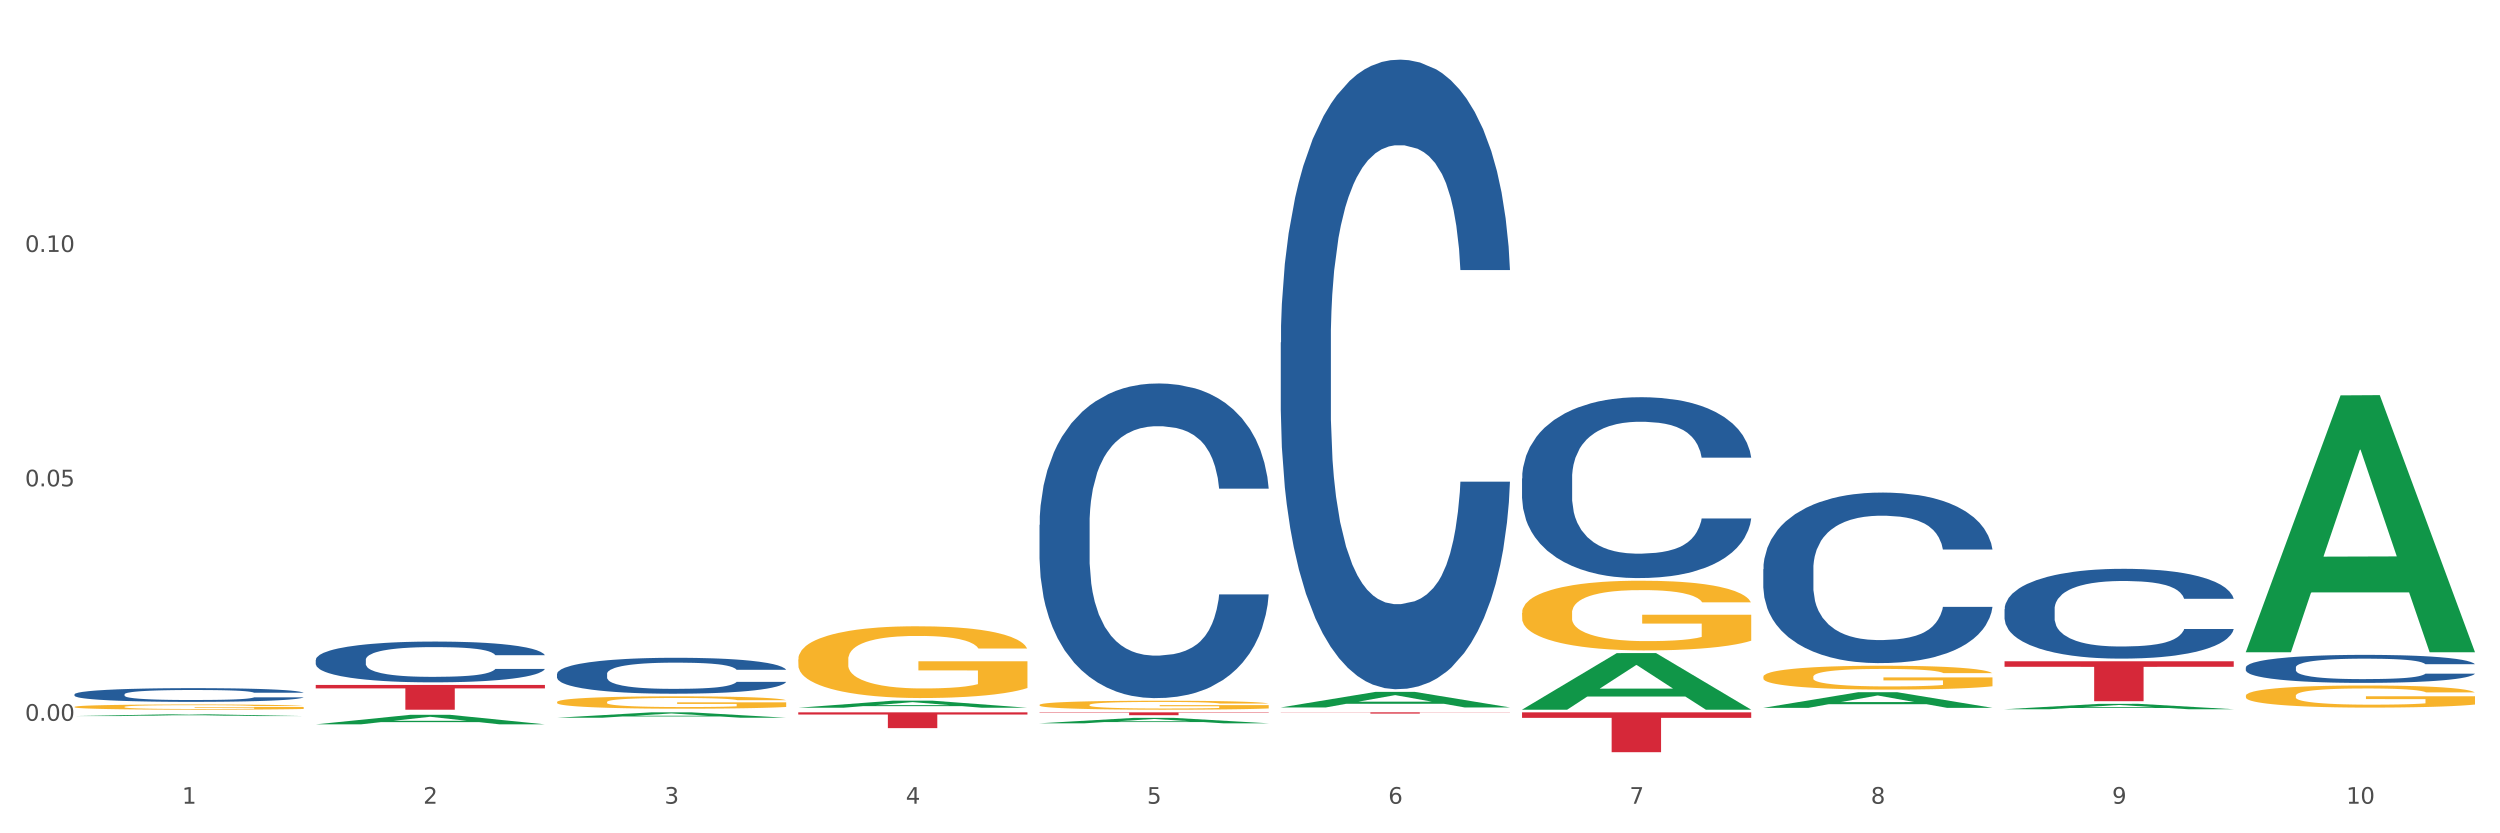 <?xml version="1.0" encoding="utf-8" standalone="no"?>
<!DOCTYPE svg PUBLIC "-//W3C//DTD SVG 1.1//EN"
  "http://www.w3.org/Graphics/SVG/1.1/DTD/svg11.dtd">
<svg xmlns:xlink="http://www.w3.org/1999/xlink" width="1080pt" height="360pt" viewBox="0 0 1080 360" xmlns="http://www.w3.org/2000/svg" version="1.1">
 <rect x="0" y="0" width="1080" height="360" fill="#333333" stroke="none"/>
 <defs>
  <style type="text/css">*{stroke-linejoin: round; stroke-linecap: butt}</style>
 </defs>
 <g id="figure_1">
  <g id="patch_1">
   <path d="M 0 360 
L 1080 360 
L 1080 0 
L 0 0 
z
" style="fill: #ffffff; stroke: #ffffff; stroke-linejoin: miter"/>
  </g>
  <g id="axes_1">
   <g id="matplotlib.axis_1">
    <g id="xtick_1">
     <g id="text_1">
      <!-- 1 -->
      <g style="fill: #4d4d4d" transform="translate(78.627 347.204) scale(0.096 -0.096)">
       <defs>
        <path id="DejaVuSans-31" d="M 794 531 
L 1825 531 
L 1825 4091 
L 703 3866 
L 703 4441 
L 1819 4666 
L 2450 4666 
L 2450 531 
L 3481 531 
L 3481 0 
L 794 0 
L 794 531 
z
" transform="scale(0.016)"/>
       </defs>
       <use xlink:href="#DejaVuSans-31"/>
      </g>
     </g>
    </g>
    <g id="xtick_2">
     <g id="text_2">
      <!-- 2 -->
      <g style="fill: #4d4d4d" transform="translate(182.851 347.204) scale(0.096 -0.096)">
       <defs>
        <path id="DejaVuSans-32" d="M 1228 531 
L 3431 531 
L 3431 0 
L 469 0 
L 469 531 
Q 828 903 1448 1529 
Q 2069 2156 2228 2338 
Q 2531 2678 2651 2914 
Q 2772 3150 2772 3378 
Q 2772 3750 2511 3984 
Q 2250 4219 1831 4219 
Q 1534 4219 1204 4116 
Q 875 4013 500 3803 
L 500 4441 
Q 881 4594 1212 4672 
Q 1544 4750 1819 4750 
Q 2544 4750 2975 4387 
Q 3406 4025 3406 3419 
Q 3406 3131 3298 2873 
Q 3191 2616 2906 2266 
Q 2828 2175 2409 1742 
Q 1991 1309 1228 531 
z
" transform="scale(0.016)"/>
       </defs>
       <use xlink:href="#DejaVuSans-32"/>
      </g>
     </g>
    </g>
    <g id="xtick_3">
     <g id="text_3">
      <!-- 3 -->
      <g style="fill: #4d4d4d" transform="translate(287.074 347.204) scale(0.096 -0.096)">
       <defs>
        <path id="DejaVuSans-33" d="M 2597 2516 
Q 3050 2419 3304 2112 
Q 3559 1806 3559 1356 
Q 3559 666 3084 287 
Q 2609 -91 1734 -91 
Q 1441 -91 1130 -33 
Q 819 25 488 141 
L 488 750 
Q 750 597 1062 519 
Q 1375 441 1716 441 
Q 2309 441 2620 675 
Q 2931 909 2931 1356 
Q 2931 1769 2642 2001 
Q 2353 2234 1838 2234 
L 1294 2234 
L 1294 2753 
L 1863 2753 
Q 2328 2753 2575 2939 
Q 2822 3125 2822 3475 
Q 2822 3834 2567 4026 
Q 2313 4219 1838 4219 
Q 1578 4219 1281 4162 
Q 984 4106 628 3988 
L 628 4550 
Q 988 4650 1302 4700 
Q 1616 4750 1894 4750 
Q 2613 4750 3031 4423 
Q 3450 4097 3450 3541 
Q 3450 3153 3228 2886 
Q 3006 2619 2597 2516 
z
" transform="scale(0.016)"/>
       </defs>
       <use xlink:href="#DejaVuSans-33"/>
      </g>
     </g>
    </g>
    <g id="xtick_4">
     <g id="text_4">
      <!-- 4 -->
      <g style="fill: #4d4d4d" transform="translate(391.298 347.204) scale(0.096 -0.096)">
       <defs>
        <path id="DejaVuSans-34" d="M 2419 4116 
L 825 1625 
L 2419 1625 
L 2419 4116 
z
M 2253 4666 
L 3047 4666 
L 3047 1625 
L 3713 1625 
L 3713 1100 
L 3047 1100 
L 3047 0 
L 2419 0 
L 2419 1100 
L 313 1100 
L 313 1709 
L 2253 4666 
z
" transform="scale(0.016)"/>
       </defs>
       <use xlink:href="#DejaVuSans-34"/>
      </g>
     </g>
    </g>
    <g id="xtick_5">
     <g id="text_5">
      <!-- 5 -->
      <g style="fill: #4d4d4d" transform="translate(495.522 347.204) scale(0.096 -0.096)">
       <defs>
        <path id="DejaVuSans-35" d="M 691 4666 
L 3169 4666 
L 3169 4134 
L 1269 4134 
L 1269 2991 
Q 1406 3038 1543 3061 
Q 1681 3084 1819 3084 
Q 2600 3084 3056 2656 
Q 3513 2228 3513 1497 
Q 3513 744 3044 326 
Q 2575 -91 1722 -91 
Q 1428 -91 1123 -41 
Q 819 9 494 109 
L 494 744 
Q 775 591 1075 516 
Q 1375 441 1709 441 
Q 2250 441 2565 725 
Q 2881 1009 2881 1497 
Q 2881 1984 2565 2268 
Q 2250 2553 1709 2553 
Q 1456 2553 1204 2497 
Q 953 2441 691 2322 
L 691 4666 
z
" transform="scale(0.016)"/>
       </defs>
       <use xlink:href="#DejaVuSans-35"/>
      </g>
     </g>
    </g>
    <g id="xtick_6">
     <g id="text_6">
      <!-- 6 -->
      <g style="fill: #4d4d4d" transform="translate(599.745 347.204) scale(0.096 -0.096)">
       <defs>
        <path id="DejaVuSans-36" d="M 2113 2584 
Q 1688 2584 1439 2293 
Q 1191 2003 1191 1497 
Q 1191 994 1439 701 
Q 1688 409 2113 409 
Q 2538 409 2786 701 
Q 3034 994 3034 1497 
Q 3034 2003 2786 2293 
Q 2538 2584 2113 2584 
z
M 3366 4563 
L 3366 3988 
Q 3128 4100 2886 4159 
Q 2644 4219 2406 4219 
Q 1781 4219 1451 3797 
Q 1122 3375 1075 2522 
Q 1259 2794 1537 2939 
Q 1816 3084 2150 3084 
Q 2853 3084 3261 2657 
Q 3669 2231 3669 1497 
Q 3669 778 3244 343 
Q 2819 -91 2113 -91 
Q 1303 -91 875 529 
Q 447 1150 447 2328 
Q 447 3434 972 4092 
Q 1497 4750 2381 4750 
Q 2619 4750 2861 4703 
Q 3103 4656 3366 4563 
z
" transform="scale(0.016)"/>
       </defs>
       <use xlink:href="#DejaVuSans-36"/>
      </g>
     </g>
    </g>
    <g id="xtick_7">
     <g id="text_7">
      <!-- 7 -->
      <g style="fill: #4d4d4d" transform="translate(703.969 347.204) scale(0.096 -0.096)">
       <defs>
        <path id="DejaVuSans-37" d="M 525 4666 
L 3525 4666 
L 3525 4397 
L 1831 0 
L 1172 0 
L 2766 4134 
L 525 4134 
L 525 4666 
z
" transform="scale(0.016)"/>
       </defs>
       <use xlink:href="#DejaVuSans-37"/>
      </g>
     </g>
    </g>
    <g id="xtick_8">
     <g id="text_8">
      <!-- 8 -->
      <g style="fill: #4d4d4d" transform="translate(808.193 347.204) scale(0.096 -0.096)">
       <defs>
        <path id="DejaVuSans-38" d="M 2034 2216 
Q 1584 2216 1326 1975 
Q 1069 1734 1069 1313 
Q 1069 891 1326 650 
Q 1584 409 2034 409 
Q 2484 409 2743 651 
Q 3003 894 3003 1313 
Q 3003 1734 2745 1975 
Q 2488 2216 2034 2216 
z
M 1403 2484 
Q 997 2584 770 2862 
Q 544 3141 544 3541 
Q 544 4100 942 4425 
Q 1341 4750 2034 4750 
Q 2731 4750 3128 4425 
Q 3525 4100 3525 3541 
Q 3525 3141 3298 2862 
Q 3072 2584 2669 2484 
Q 3125 2378 3379 2068 
Q 3634 1759 3634 1313 
Q 3634 634 3220 271 
Q 2806 -91 2034 -91 
Q 1263 -91 848 271 
Q 434 634 434 1313 
Q 434 1759 690 2068 
Q 947 2378 1403 2484 
z
M 1172 3481 
Q 1172 3119 1398 2916 
Q 1625 2713 2034 2713 
Q 2441 2713 2670 2916 
Q 2900 3119 2900 3481 
Q 2900 3844 2670 4047 
Q 2441 4250 2034 4250 
Q 1625 4250 1398 4047 
Q 1172 3844 1172 3481 
z
" transform="scale(0.016)"/>
       </defs>
       <use xlink:href="#DejaVuSans-38"/>
      </g>
     </g>
    </g>
    <g id="xtick_9">
     <g id="text_9">
      <!-- 9 -->
      <g style="fill: #4d4d4d" transform="translate(912.416 347.204) scale(0.096 -0.096)">
       <defs>
        <path id="DejaVuSans-39" d="M 703 97 
L 703 672 
Q 941 559 1184 500 
Q 1428 441 1663 441 
Q 2288 441 2617 861 
Q 2947 1281 2994 2138 
Q 2813 1869 2534 1725 
Q 2256 1581 1919 1581 
Q 1219 1581 811 2004 
Q 403 2428 403 3163 
Q 403 3881 828 4315 
Q 1253 4750 1959 4750 
Q 2769 4750 3195 4129 
Q 3622 3509 3622 2328 
Q 3622 1225 3098 567 
Q 2575 -91 1691 -91 
Q 1453 -91 1209 -44 
Q 966 3 703 97 
z
M 1959 2075 
Q 2384 2075 2632 2365 
Q 2881 2656 2881 3163 
Q 2881 3666 2632 3958 
Q 2384 4250 1959 4250 
Q 1534 4250 1286 3958 
Q 1038 3666 1038 3163 
Q 1038 2656 1286 2365 
Q 1534 2075 1959 2075 
z
" transform="scale(0.016)"/>
       </defs>
       <use xlink:href="#DejaVuSans-39"/>
      </g>
     </g>
    </g>
    <g id="xtick_10">
     <g id="text_10">
      <!-- 10 -->
      <g style="fill: #4d4d4d" transform="translate(1013.586 347.204) scale(0.096 -0.096)">
       <defs>
        <path id="DejaVuSans-30" d="M 2034 4250 
Q 1547 4250 1301 3770 
Q 1056 3291 1056 2328 
Q 1056 1369 1301 889 
Q 1547 409 2034 409 
Q 2525 409 2770 889 
Q 3016 1369 3016 2328 
Q 3016 3291 2770 3770 
Q 2525 4250 2034 4250 
z
M 2034 4750 
Q 2819 4750 3233 4129 
Q 3647 3509 3647 2328 
Q 3647 1150 3233 529 
Q 2819 -91 2034 -91 
Q 1250 -91 836 529 
Q 422 1150 422 2328 
Q 422 3509 836 4129 
Q 1250 4750 2034 4750 
z
" transform="scale(0.016)"/>
       </defs>
       <use xlink:href="#DejaVuSans-31"/>
       <use xlink:href="#DejaVuSans-30" transform="translate(63.623 0)"/>
      </g>
     </g>
    </g>
    <g id="xtick_11"/>
    <g id="xtick_12"/>
    <g id="xtick_13"/>
    <g id="xtick_14"/>
    <g id="xtick_15"/>
    <g id="xtick_16"/>
    <g id="xtick_17"/>
    <g id="xtick_18"/>
    <g id="xtick_19"/>
   </g>
   <g id="matplotlib.axis_2">
    <g id="ytick_1">
     <g id="text_11">
      <!-- 0.00 -->
      <g style="fill: #4d4d4d" transform="translate(10.8 311.367) scale(0.096 -0.096)">
       <defs>
        <path id="DejaVuSans-2e" d="M 684 794 
L 1344 794 
L 1344 0 
L 684 0 
L 684 794 
z
" transform="scale(0.016)"/>
       </defs>
       <use xlink:href="#DejaVuSans-30"/>
       <use xlink:href="#DejaVuSans-2e" transform="translate(63.623 0)"/>
       <use xlink:href="#DejaVuSans-30" transform="translate(95.41 0)"/>
       <use xlink:href="#DejaVuSans-30" transform="translate(159.033 0)"/>
      </g>
     </g>
    </g>
    <g id="ytick_2">
     <g id="text_12">
      <!-- 0.05 -->
      <g style="fill: #4d4d4d" transform="translate(10.8 210.106) scale(0.096 -0.096)">
       <use xlink:href="#DejaVuSans-30"/>
       <use xlink:href="#DejaVuSans-2e" transform="translate(63.623 0)"/>
       <use xlink:href="#DejaVuSans-30" transform="translate(95.41 0)"/>
       <use xlink:href="#DejaVuSans-35" transform="translate(159.033 0)"/>
      </g>
     </g>
    </g>
    <g id="ytick_3">
     <g id="text_13">
      <!-- 0.10 -->
      <g style="fill: #4d4d4d" transform="translate(10.8 108.845) scale(0.096 -0.096)">
       <use xlink:href="#DejaVuSans-30"/>
       <use xlink:href="#DejaVuSans-2e" transform="translate(63.623 0)"/>
       <use xlink:href="#DejaVuSans-31" transform="translate(95.41 0)"/>
       <use xlink:href="#DejaVuSans-30" transform="translate(159.033 0)"/>
      </g>
     </g>
    </g>
    <g id="ytick_4"/>
    <g id="ytick_5"/>
    <g id="ytick_6"/>
   </g>
   <g id="PolyCollection_1">
    <path d="M 32.175 309.344 
L 32.277 309.343 
L 73.107 308.582 
L 90.051 308.581 
L 131.187 309.345 
L 111.589 309.345 
L 102.709 309.167 
L 60.552 309.167 
L 60.246 309.17 
L 51.671 309.345 
L 32.175 309.345 
L 32.175 309.344 
L 65.86 309.061 
L 97.401 309.06 
L 81.783 308.744 
L 81.579 308.743 
L 81.375 308.745 
L 65.758 309.06 
L 65.86 309.061 
L 32.175 309.344 
z
" clip-path="url(#p9fbff57f46)" style="fill: #109648"/>
    <path d="M 449.069 304.508 
L 449.186 304.505 
L 449.186 304.377 
L 449.42 304.268 
L 450.589 304.002 
L 452.343 303.783 
L 453.628 303.666 
L 454.914 303.571 
L 456.434 303.475 
L 458.304 303.376 
L 461.694 303.231 
L 463.799 303.157 
L 466.37 303.079 
L 471.046 302.966 
L 474.436 302.902 
L 477.943 302.849 
L 483.671 302.785 
L 487.412 302.757 
L 491.386 302.736 
L 496.179 302.722 
L 499.803 302.718 
L 507.752 302.729 
L 514.532 302.761 
L 517.805 302.785 
L 522.014 302.828 
L 524.235 302.856 
L 527.859 302.913 
L 531.599 302.987 
L 534.171 303.051 
L 538.029 303.171 
L 540.951 303.291 
L 543.64 303.44 
L 545.043 303.542 
L 546.095 303.638 
L 547.03 303.748 
L 547.965 303.921 
L 526.923 303.921 
L 526.105 303.797 
L 524.819 303.68 
L 522.949 303.567 
L 521.312 303.496 
L 518.507 303.408 
L 515.935 303.351 
L 513.246 303.309 
L 509.973 303.274 
L 507.401 303.256 
L 503.778 303.242 
L 496.647 303.245 
L 491.854 303.274 
L 488.581 303.309 
L 486.477 303.341 
L 484.606 303.376 
L 482.502 303.426 
L 480.047 303.5 
L 478.294 303.567 
L 476.54 303.652 
L 475.138 303.737 
L 473.852 303.836 
L 472.8 303.942 
L 471.981 304.052 
L 471.28 304.186 
L 470.696 304.409 
L 470.696 304.894 
L 470.929 305.003 
L 471.514 305.148 
L 472.215 305.258 
L 473.384 305.389 
L 474.436 305.477 
L 476.424 305.605 
L 478.645 305.711 
L 480.398 305.778 
L 482.152 305.835 
L 485.191 305.913 
L 488.581 305.976 
L 491.503 306.015 
L 495.478 306.05 
L 498.167 306.065 
L 500.505 306.072 
L 506.232 306.072 
L 510.324 306.061 
L 514.883 306.036 
L 518.39 306.005 
L 521.312 305.966 
L 524.585 305.902 
L 526.69 305.842 
L 526.69 305.102 
L 500.972 305.099 
L 500.972 304.607 
L 548.082 304.607 
L 548.082 306.05 
L 546.095 306.125 
L 543.874 306.192 
L 541.536 306.252 
L 538.029 306.326 
L 533.82 306.397 
L 530.08 306.447 
L 526.105 306.489 
L 521.429 306.528 
L 515.351 306.563 
L 511.61 306.578 
L 506.934 306.588 
L 501.44 306.592 
L 496.647 306.585 
L 491.971 306.567 
L 487.061 306.535 
L 482.268 306.489 
L 478.645 306.443 
L 475.021 306.387 
L 471.163 306.312 
L 468.124 306.242 
L 465.786 306.178 
L 463.214 306.096 
L 460.409 305.99 
L 458.304 305.895 
L 456.434 305.796 
L 454.447 305.668 
L 453.044 305.559 
L 451.641 305.421 
L 450.823 305.318 
L 449.888 305.159 
L 449.186 304.936 
L 449.069 304.508 
z
" clip-path="url(#p9fbff57f46)" style="fill: #f7b32b"/>
    <path d="M 657.517 264.785 
L 657.634 264.758 
L 657.634 263.767 
L 657.867 262.914 
L 659.036 260.85 
L 660.79 259.145 
L 662.076 258.237 
L 663.362 257.494 
L 664.881 256.751 
L 666.752 255.98 
L 670.142 254.852 
L 672.246 254.274 
L 674.818 253.669 
L 679.493 252.789 
L 682.884 252.293 
L 686.39 251.881 
L 692.118 251.385 
L 695.859 251.165 
L 699.834 251 
L 704.627 250.89 
L 708.25 250.863 
L 716.199 250.945 
L 722.979 251.193 
L 726.253 251.385 
L 730.461 251.716 
L 732.682 251.936 
L 736.306 252.376 
L 740.047 252.954 
L 742.618 253.449 
L 746.476 254.385 
L 749.398 255.32 
L 752.087 256.476 
L 753.49 257.274 
L 754.542 258.016 
L 755.477 258.869 
L 756.412 260.218 
L 735.371 260.218 
L 734.552 259.255 
L 733.266 258.347 
L 731.396 257.466 
L 729.76 256.916 
L 726.954 256.228 
L 724.382 255.788 
L 721.694 255.458 
L 718.42 255.182 
L 715.849 255.045 
L 712.225 254.935 
L 705.094 254.962 
L 700.301 255.182 
L 697.028 255.458 
L 694.924 255.705 
L 693.054 255.98 
L 690.949 256.366 
L 688.495 256.943 
L 686.741 257.466 
L 684.988 258.127 
L 683.585 258.787 
L 682.299 259.557 
L 681.247 260.383 
L 680.429 261.236 
L 679.727 262.281 
L 679.143 264.015 
L 679.143 267.784 
L 679.377 268.637 
L 679.961 269.765 
L 680.662 270.618 
L 681.831 271.636 
L 682.884 272.324 
L 684.871 273.315 
L 687.092 274.14 
L 688.845 274.663 
L 690.599 275.103 
L 693.638 275.708 
L 697.028 276.204 
L 699.951 276.506 
L 703.925 276.782 
L 706.614 276.892 
L 708.952 276.947 
L 714.68 276.947 
L 718.771 276.864 
L 723.33 276.671 
L 726.837 276.424 
L 729.76 276.121 
L 733.033 275.626 
L 735.137 275.158 
L 735.137 269.408 
L 709.419 269.38 
L 709.419 265.556 
L 756.529 265.556 
L 756.529 276.782 
L 754.542 277.359 
L 752.321 277.882 
L 749.983 278.35 
L 746.476 278.928 
L 742.268 279.478 
L 738.527 279.863 
L 734.552 280.193 
L 729.876 280.496 
L 723.798 280.771 
L 720.057 280.881 
L 715.381 280.964 
L 709.887 280.991 
L 705.094 280.936 
L 700.418 280.799 
L 695.508 280.551 
L 690.716 280.193 
L 687.092 279.836 
L 683.468 279.395 
L 679.61 278.818 
L 676.571 278.267 
L 674.233 277.772 
L 671.661 277.139 
L 668.856 276.314 
L 666.752 275.571 
L 664.881 274.8 
L 662.894 273.81 
L 661.491 272.957 
L 660.088 271.884 
L 659.27 271.086 
L 658.335 269.848 
L 657.634 268.114 
L 657.517 264.785 
z
" clip-path="url(#p9fbff57f46)" style="fill: #f7b32b"/>
    <path d="M 865.964 285.657 
L 964.976 285.657 
L 964.976 288.057 
L 926.028 288.074 
L 926.028 302.928 
L 904.677 302.928 
L 904.677 288.074 
L 865.964 288.057 
L 865.964 285.674 
L 865.964 285.657 
z
" clip-path="url(#p9fbff57f46)" style="fill: #d62839"/>
    <path d="M 553.293 307.72 
L 652.306 307.72 
L 652.306 307.796 
L 613.358 307.797 
L 613.358 308.272 
L 592.006 308.272 
L 592.006 307.797 
L 553.293 307.796 
L 553.293 307.72 
L 553.293 307.72 
z
" clip-path="url(#p9fbff57f46)" style="fill: #d62839"/>
    <path d="M 449.069 307.72 
L 548.082 307.72 
L 548.082 307.895 
L 509.134 307.896 
L 509.134 308.98 
L 487.783 308.98 
L 487.783 307.896 
L 449.069 307.895 
L 449.069 307.721 
L 449.069 307.72 
z
" clip-path="url(#p9fbff57f46)" style="fill: #d62839"/>
    <path d="M 344.846 307.72 
L 443.858 307.72 
L 443.858 308.668 
L 404.91 308.675 
L 404.91 314.548 
L 383.559 314.548 
L 383.559 308.675 
L 344.846 308.668 
L 344.846 307.726 
L 344.846 307.72 
z
" clip-path="url(#p9fbff57f46)" style="fill: #d62839"/>
    <path d="M 136.399 295.904 
L 235.411 295.904 
L 235.411 297.389 
L 196.463 297.399 
L 196.463 306.592 
L 175.112 306.592 
L 175.112 297.399 
L 136.399 297.389 
L 136.399 295.914 
L 136.399 295.904 
z
" clip-path="url(#p9fbff57f46)" style="fill: #d62839"/>
    <path d="M 761.74 292.361 
L 761.857 292.351 
L 761.857 292.012 
L 762.091 291.72 
L 763.26 291.013 
L 765.013 290.429 
L 766.299 290.118 
L 767.585 289.864 
L 769.105 289.609 
L 770.975 289.345 
L 774.365 288.959 
L 776.469 288.761 
L 779.041 288.554 
L 783.717 288.252 
L 787.107 288.083 
L 790.614 287.942 
L 796.342 287.772 
L 800.083 287.697 
L 804.057 287.64 
L 808.85 287.602 
L 812.474 287.593 
L 820.423 287.621 
L 827.203 287.706 
L 830.476 287.772 
L 834.685 287.885 
L 836.906 287.96 
L 840.529 288.111 
L 844.27 288.309 
L 846.842 288.479 
L 850.7 288.799 
L 853.622 289.119 
L 856.311 289.515 
L 857.713 289.788 
L 858.766 290.043 
L 859.701 290.335 
L 860.636 290.796 
L 839.594 290.796 
L 838.776 290.467 
L 837.49 290.156 
L 835.62 289.854 
L 833.983 289.666 
L 831.178 289.43 
L 828.606 289.28 
L 825.917 289.166 
L 822.644 289.072 
L 820.072 289.025 
L 816.448 288.987 
L 809.318 288.997 
L 804.525 289.072 
L 801.252 289.166 
L 799.148 289.251 
L 797.277 289.345 
L 795.173 289.477 
L 792.718 289.675 
L 790.965 289.854 
L 789.211 290.08 
L 787.809 290.307 
L 786.523 290.57 
L 785.471 290.853 
L 784.652 291.145 
L 783.951 291.503 
L 783.366 292.097 
L 783.366 293.388 
L 783.6 293.68 
L 784.185 294.066 
L 784.886 294.358 
L 786.055 294.707 
L 787.107 294.942 
L 789.094 295.281 
L 791.315 295.564 
L 793.069 295.743 
L 794.822 295.894 
L 797.862 296.101 
L 801.252 296.271 
L 804.174 296.374 
L 808.149 296.469 
L 810.837 296.506 
L 813.175 296.525 
L 818.903 296.525 
L 822.995 296.497 
L 827.554 296.431 
L 831.061 296.346 
L 833.983 296.242 
L 837.256 296.073 
L 839.36 295.913 
L 839.36 293.943 
L 813.643 293.934 
L 813.643 292.624 
L 860.753 292.624 
L 860.753 296.469 
L 858.766 296.666 
L 856.544 296.845 
L 854.206 297.006 
L 850.7 297.204 
L 846.491 297.392 
L 842.751 297.524 
L 838.776 297.637 
L 834.1 297.741 
L 828.021 297.835 
L 824.281 297.873 
L 819.605 297.901 
L 814.111 297.91 
L 809.318 297.891 
L 804.642 297.844 
L 799.732 297.759 
L 794.939 297.637 
L 791.315 297.514 
L 787.692 297.364 
L 783.834 297.166 
L 780.795 296.977 
L 778.457 296.808 
L 775.885 296.591 
L 773.079 296.308 
L 770.975 296.054 
L 769.105 295.79 
L 767.118 295.451 
L 765.715 295.159 
L 764.312 294.791 
L 763.494 294.518 
L 762.559 294.094 
L 761.857 293.501 
L 761.74 292.361 
z
" clip-path="url(#p9fbff57f46)" style="fill: #f7b32b"/>
    <path d="M 32.175 305.376 
L 32.292 305.374 
L 32.292 305.299 
L 32.526 305.235 
L 33.695 305.081 
L 35.448 304.953 
L 36.734 304.885 
L 38.02 304.829 
L 39.54 304.773 
L 41.41 304.715 
L 44.8 304.631 
L 46.904 304.587 
L 49.476 304.542 
L 54.152 304.476 
L 57.542 304.439 
L 61.049 304.408 
L 66.777 304.371 
L 70.517 304.354 
L 74.492 304.342 
L 79.285 304.333 
L 82.909 304.331 
L 90.858 304.337 
L 97.638 304.356 
L 100.911 304.371 
L 105.119 304.395 
L 107.34 304.412 
L 110.964 304.445 
L 114.705 304.488 
L 117.277 304.525 
L 121.134 304.596 
L 124.057 304.666 
L 126.745 304.752 
L 128.148 304.812 
L 129.2 304.868 
L 130.135 304.932 
L 131.071 305.033 
L 110.029 305.033 
L 109.211 304.961 
L 107.925 304.893 
L 106.054 304.827 
L 104.418 304.785 
L 101.612 304.734 
L 99.041 304.701 
L 96.352 304.676 
L 93.079 304.655 
L 90.507 304.645 
L 86.883 304.637 
L 79.752 304.639 
L 74.96 304.655 
L 71.686 304.676 
L 69.582 304.695 
L 67.712 304.715 
L 65.608 304.744 
L 63.153 304.788 
L 61.399 304.827 
L 59.646 304.876 
L 58.243 304.926 
L 56.957 304.984 
L 55.905 305.046 
L 55.087 305.11 
L 54.386 305.188 
L 53.801 305.318 
L 53.801 305.601 
L 54.035 305.665 
L 54.619 305.749 
L 55.321 305.813 
L 56.49 305.89 
L 57.542 305.941 
L 59.529 306.016 
L 61.75 306.078 
L 63.504 306.117 
L 65.257 306.15 
L 68.296 306.195 
L 71.686 306.233 
L 74.609 306.255 
L 78.583 306.276 
L 81.272 306.284 
L 83.61 306.288 
L 89.338 306.288 
L 93.429 306.282 
L 97.988 306.268 
L 101.495 306.249 
L 104.418 306.226 
L 107.691 306.189 
L 109.795 306.154 
L 109.795 305.723 
L 84.078 305.721 
L 84.078 305.434 
L 131.187 305.434 
L 131.187 306.276 
L 129.2 306.319 
L 126.979 306.358 
L 124.641 306.394 
L 121.134 306.437 
L 116.926 306.478 
L 113.185 306.507 
L 109.211 306.532 
L 104.535 306.555 
L 98.456 306.575 
L 94.715 306.583 
L 90.039 306.59 
L 84.545 306.592 
L 79.752 306.588 
L 75.076 306.577 
L 70.167 306.559 
L 65.374 306.532 
L 61.75 306.505 
L 58.126 306.472 
L 54.269 306.429 
L 51.229 306.387 
L 48.891 306.35 
L 46.32 306.303 
L 43.514 306.241 
L 41.41 306.185 
L 39.54 306.127 
L 37.552 306.053 
L 36.15 305.989 
L 34.747 305.908 
L 33.928 305.849 
L 32.993 305.756 
L 32.292 305.626 
L 32.175 305.376 
z
" clip-path="url(#p9fbff57f46)" style="fill: #f7b32b"/>
    <path d="M 970.188 300.551 
L 970.304 300.542 
L 970.304 300.228 
L 970.538 299.958 
L 971.707 299.303 
L 973.461 298.762 
L 974.747 298.474 
L 976.032 298.239 
L 977.552 298.003 
L 979.422 297.759 
L 982.813 297.401 
L 984.917 297.218 
L 987.488 297.026 
L 992.164 296.746 
L 995.554 296.589 
L 999.061 296.459 
L 1004.789 296.301 
L 1008.53 296.232 
L 1012.505 296.179 
L 1017.297 296.144 
L 1020.921 296.136 
L 1028.87 296.162 
L 1035.65 296.24 
L 1038.923 296.301 
L 1043.132 296.406 
L 1045.353 296.476 
L 1048.977 296.616 
L 1052.717 296.799 
L 1055.289 296.956 
L 1059.147 297.253 
L 1062.069 297.549 
L 1064.758 297.916 
L 1066.161 298.169 
L 1067.213 298.404 
L 1068.148 298.675 
L 1069.083 299.103 
L 1048.041 299.103 
L 1047.223 298.797 
L 1045.937 298.509 
L 1044.067 298.23 
L 1042.43 298.055 
L 1039.625 297.837 
L 1037.053 297.698 
L 1034.364 297.593 
L 1031.091 297.506 
L 1028.52 297.462 
L 1024.896 297.427 
L 1017.765 297.436 
L 1012.972 297.506 
L 1009.699 297.593 
L 1007.595 297.671 
L 1005.724 297.759 
L 1003.62 297.881 
L 1001.165 298.064 
L 999.412 298.23 
L 997.659 298.439 
L 996.256 298.649 
L 994.97 298.893 
L 993.918 299.155 
L 993.1 299.425 
L 992.398 299.757 
L 991.814 300.307 
L 991.814 301.502 
L 992.047 301.773 
L 992.632 302.131 
L 993.333 302.401 
L 994.502 302.724 
L 995.554 302.942 
L 997.542 303.256 
L 999.763 303.518 
L 1001.516 303.684 
L 1003.27 303.823 
L 1006.309 304.015 
L 1009.699 304.172 
L 1012.621 304.268 
L 1016.596 304.356 
L 1019.285 304.391 
L 1021.623 304.408 
L 1027.351 304.408 
L 1031.442 304.382 
L 1036.001 304.321 
L 1039.508 304.242 
L 1042.43 304.146 
L 1045.704 303.989 
L 1047.808 303.841 
L 1047.808 302.017 
L 1022.09 302.008 
L 1022.09 300.795 
L 1069.2 300.795 
L 1069.2 304.356 
L 1067.213 304.539 
L 1064.992 304.705 
L 1062.654 304.853 
L 1059.147 305.036 
L 1054.938 305.211 
L 1051.198 305.333 
L 1047.223 305.438 
L 1042.547 305.534 
L 1036.469 305.621 
L 1032.728 305.656 
L 1028.052 305.682 
L 1022.558 305.691 
L 1017.765 305.673 
L 1013.089 305.63 
L 1008.179 305.551 
L 1003.387 305.438 
L 999.763 305.324 
L 996.139 305.185 
L 992.281 305.001 
L 989.242 304.827 
L 986.904 304.67 
L 984.332 304.469 
L 981.527 304.207 
L 979.422 303.972 
L 977.552 303.727 
L 975.565 303.413 
L 974.162 303.143 
L 972.759 302.802 
L 971.941 302.549 
L 971.006 302.157 
L 970.304 301.607 
L 970.188 300.551 
z
" clip-path="url(#p9fbff57f46)" style="fill: #f7b32b"/>
    <path d="M 32.175 299.94 
L 32.292 299.934 
L 32.292 299.783 
L 32.643 299.577 
L 33.931 299.198 
L 35.569 298.911 
L 38.378 298.576 
L 39.899 298.435 
L 41.889 298.278 
L 45.985 298.024 
L 50.667 297.807 
L 53.944 297.688 
L 56.401 297.612 
L 61.902 297.477 
L 65.062 297.417 
L 68.339 297.369 
L 71.148 297.336 
L 75.829 297.298 
L 79.575 297.282 
L 83.905 297.277 
L 87.533 297.282 
L 92.331 297.304 
L 99.354 297.369 
L 102.045 297.407 
L 105.674 297.471 
L 109.419 297.558 
L 112.462 297.645 
L 115.973 297.769 
L 119.601 297.932 
L 123.112 298.137 
L 125.57 298.327 
L 127.559 298.527 
L 129.315 298.77 
L 130.602 299.036 
L 131.187 299.258 
L 109.77 299.258 
L 109.185 299.057 
L 108.014 298.841 
L 106.844 298.695 
L 105.557 298.576 
L 103.567 298.44 
L 101.811 298.354 
L 98.886 298.251 
L 96.194 298.186 
L 93.97 298.148 
L 91.278 298.116 
L 85.543 298.083 
L 81.447 298.083 
L 78.872 298.094 
L 75.712 298.121 
L 73.021 298.159 
L 69.861 298.224 
L 67.403 298.294 
L 64.945 298.386 
L 63.541 298.451 
L 61.434 298.57 
L 60.03 298.668 
L 58.157 298.835 
L 57.104 298.955 
L 55.231 299.263 
L 54.412 299.49 
L 54.061 299.647 
L 53.827 299.821 
L 53.827 300.665 
L 54.529 301.044 
L 55.114 301.206 
L 56.05 301.39 
L 57.806 301.628 
L 60.381 301.861 
L 63.072 302.029 
L 65.296 302.132 
L 67.403 302.208 
L 69.509 302.267 
L 72.084 302.321 
L 74.191 302.354 
L 77.351 302.386 
L 81.096 302.402 
L 84.022 302.402 
L 89.991 302.375 
L 92.683 302.348 
L 95.257 302.31 
L 98.066 302.251 
L 100.29 302.186 
L 101.577 302.137 
L 103.684 302.034 
L 105.322 301.926 
L 106.727 301.802 
L 107.663 301.693 
L 108.717 301.531 
L 109.536 301.347 
L 109.77 301.249 
L 131.187 301.249 
L 130.719 301.444 
L 129.9 301.634 
L 128.262 301.888 
L 126.974 302.034 
L 124.985 302.213 
L 122.878 302.365 
L 119.952 302.532 
L 117.26 302.657 
L 114.451 302.765 
L 111.408 302.862 
L 105.908 302.998 
L 103.918 303.036 
L 99.705 303.101 
L 96.428 303.139 
L 91.629 303.176 
L 86.714 303.198 
L 81.564 303.203 
L 77 303.193 
L 71.967 303.16 
L 68.807 303.128 
L 65.296 303.079 
L 61.2 303.003 
L 57.338 302.911 
L 53.71 302.803 
L 50.316 302.678 
L 47.156 302.538 
L 43.059 302.305 
L 40.016 302.078 
L 37.793 301.867 
L 36.271 301.688 
L 34.75 301.461 
L 33.931 301.304 
L 32.643 300.925 
L 32.175 300.573 
L 32.175 299.94 
z
" clip-path="url(#p9fbff57f46)" style="fill: #255c99"/>
    <path d="M 136.399 285.071 
L 136.516 285.054 
L 136.516 284.604 
L 136.867 283.992 
L 138.154 282.866 
L 139.793 282.012 
L 142.602 281.015 
L 144.123 280.596 
L 146.113 280.129 
L 150.209 279.373 
L 154.89 278.729 
L 158.167 278.375 
L 160.625 278.15 
L 166.126 277.747 
L 169.286 277.57 
L 172.563 277.425 
L 175.372 277.329 
L 180.053 277.216 
L 183.798 277.168 
L 188.129 277.152 
L 191.757 277.168 
L 196.555 277.232 
L 203.577 277.425 
L 206.269 277.538 
L 209.897 277.731 
L 213.642 277.989 
L 216.685 278.246 
L 220.196 278.616 
L 223.824 279.099 
L 227.336 279.711 
L 229.793 280.274 
L 231.783 280.87 
L 233.538 281.594 
L 234.826 282.383 
L 235.411 283.043 
L 213.993 283.043 
L 213.408 282.447 
L 212.238 281.803 
L 211.068 281.369 
L 209.78 281.015 
L 207.791 280.612 
L 206.035 280.355 
L 203.109 280.049 
L 200.417 279.856 
L 198.194 279.743 
L 195.502 279.646 
L 189.767 279.55 
L 185.671 279.55 
L 183.096 279.582 
L 179.936 279.663 
L 177.244 279.775 
L 174.084 279.968 
L 171.626 280.178 
L 169.169 280.451 
L 167.764 280.644 
L 165.658 280.998 
L 164.253 281.288 
L 162.381 281.787 
L 161.327 282.141 
L 159.455 283.059 
L 158.635 283.735 
L 158.284 284.201 
L 158.05 284.716 
L 158.05 287.227 
L 158.752 288.354 
L 159.338 288.837 
L 160.274 289.384 
L 162.029 290.092 
L 164.604 290.784 
L 167.296 291.283 
L 169.52 291.589 
L 171.626 291.815 
L 173.733 291.992 
L 176.308 292.153 
L 178.415 292.249 
L 181.575 292.346 
L 185.32 292.394 
L 188.246 292.394 
L 194.214 292.314 
L 196.906 292.233 
L 199.481 292.12 
L 202.29 291.943 
L 204.514 291.75 
L 205.801 291.605 
L 207.908 291.299 
L 209.546 290.978 
L 210.951 290.607 
L 211.887 290.285 
L 212.94 289.803 
L 213.759 289.255 
L 213.993 288.966 
L 235.411 288.966 
L 234.943 289.545 
L 234.124 290.108 
L 232.485 290.865 
L 231.198 291.299 
L 229.208 291.831 
L 227.102 292.281 
L 224.176 292.78 
L 221.484 293.15 
L 218.675 293.472 
L 215.632 293.762 
L 210.131 294.164 
L 208.142 294.277 
L 203.928 294.47 
L 200.651 294.583 
L 195.853 294.696 
L 190.937 294.76 
L 185.788 294.776 
L 181.223 294.744 
L 176.191 294.647 
L 173.031 294.551 
L 169.52 294.406 
L 165.424 294.181 
L 161.561 293.907 
L 157.933 293.585 
L 154.539 293.215 
L 151.379 292.796 
L 147.283 292.104 
L 144.24 291.428 
L 142.016 290.801 
L 140.495 290.269 
L 138.973 289.593 
L 138.154 289.127 
L 136.867 288 
L 136.399 286.954 
L 136.399 285.071 
z
" clip-path="url(#p9fbff57f46)" style="fill: #255c99"/>
    <path d="M 240.622 291.134 
L 240.739 291.12 
L 240.739 290.723 
L 241.09 290.184 
L 242.378 289.192 
L 244.016 288.44 
L 246.825 287.561 
L 248.347 287.192 
L 250.336 286.781 
L 254.432 286.115 
L 259.114 285.547 
L 262.391 285.235 
L 264.849 285.037 
L 270.349 284.682 
L 273.509 284.526 
L 276.786 284.399 
L 279.595 284.314 
L 284.277 284.214 
L 288.022 284.172 
L 292.352 284.158 
L 295.98 284.172 
L 300.779 284.229 
L 307.801 284.399 
L 310.493 284.498 
L 314.121 284.668 
L 317.866 284.895 
L 320.909 285.122 
L 324.42 285.448 
L 328.048 285.874 
L 331.559 286.412 
L 334.017 286.909 
L 336.007 287.433 
L 337.762 288.071 
L 339.049 288.766 
L 339.635 289.348 
L 318.217 289.348 
L 317.632 288.823 
L 316.462 288.256 
L 315.291 287.873 
L 314.004 287.561 
L 312.014 287.206 
L 310.259 286.98 
L 307.333 286.71 
L 304.641 286.54 
L 302.417 286.441 
L 299.725 286.356 
L 293.991 286.271 
L 289.894 286.271 
L 287.32 286.299 
L 284.16 286.37 
L 281.468 286.469 
L 278.308 286.639 
L 275.85 286.824 
L 273.392 287.065 
L 271.988 287.235 
L 269.881 287.547 
L 268.477 287.802 
L 266.604 288.242 
L 265.551 288.554 
L 263.678 289.362 
L 262.859 289.957 
L 262.508 290.369 
L 262.274 290.822 
L 262.274 293.035 
L 262.976 294.027 
L 263.561 294.453 
L 264.498 294.935 
L 266.253 295.559 
L 268.828 296.168 
L 271.52 296.608 
L 273.743 296.877 
L 275.85 297.076 
L 277.957 297.232 
L 280.532 297.374 
L 282.638 297.459 
L 285.798 297.544 
L 289.543 297.586 
L 292.469 297.586 
L 298.438 297.515 
L 301.13 297.445 
L 303.705 297.345 
L 306.513 297.189 
L 308.737 297.019 
L 310.025 296.892 
L 312.131 296.622 
L 313.77 296.339 
L 315.174 296.012 
L 316.11 295.729 
L 317.164 295.303 
L 317.983 294.821 
L 318.217 294.566 
L 339.635 294.566 
L 339.167 295.076 
L 338.347 295.573 
L 336.709 296.239 
L 335.421 296.622 
L 333.432 297.09 
L 331.325 297.487 
L 328.399 297.927 
L 325.707 298.253 
L 322.899 298.536 
L 319.856 298.792 
L 314.355 299.146 
L 312.365 299.245 
L 308.152 299.416 
L 304.875 299.515 
L 300.077 299.614 
L 295.161 299.671 
L 290.011 299.685 
L 285.447 299.657 
L 280.414 299.572 
L 277.254 299.487 
L 273.743 299.359 
L 269.647 299.16 
L 265.785 298.919 
L 262.157 298.636 
L 258.763 298.31 
L 255.603 297.941 
L 251.507 297.331 
L 248.464 296.736 
L 246.24 296.183 
L 244.718 295.715 
L 243.197 295.119 
L 242.378 294.708 
L 241.09 293.715 
L 240.622 292.793 
L 240.622 291.134 
z
" clip-path="url(#p9fbff57f46)" style="fill: #255c99"/>
    <path d="M 449.069 226.732 
L 449.187 226.608 
L 449.187 223.132 
L 449.538 218.415 
L 450.825 209.725 
L 452.464 203.145 
L 455.272 195.449 
L 456.794 192.221 
L 458.783 188.621 
L 462.88 182.786 
L 467.561 177.82 
L 470.838 175.089 
L 473.296 173.351 
L 478.797 170.248 
L 481.957 168.882 
L 485.234 167.765 
L 488.042 167.02 
L 492.724 166.151 
L 496.469 165.779 
L 500.799 165.654 
L 504.427 165.779 
L 509.226 166.275 
L 516.248 167.765 
L 518.94 168.634 
L 522.568 170.124 
L 526.313 172.11 
L 529.356 174.096 
L 532.867 176.951 
L 536.495 180.676 
L 540.006 185.393 
L 542.464 189.738 
L 544.454 194.331 
L 546.209 199.918 
L 547.497 206.001 
L 548.082 211.091 
L 526.664 211.091 
L 526.079 206.497 
L 524.909 201.532 
L 523.738 198.18 
L 522.451 195.449 
L 520.461 192.345 
L 518.706 190.359 
L 515.78 188 
L 513.088 186.51 
L 510.864 185.641 
L 508.173 184.896 
L 502.438 184.152 
L 498.342 184.152 
L 495.767 184.4 
L 492.607 185.021 
L 489.915 185.89 
L 486.755 187.379 
L 484.297 188.993 
L 481.84 191.104 
L 480.435 192.593 
L 478.328 195.324 
L 476.924 197.559 
L 475.051 201.407 
L 473.998 204.139 
L 472.126 211.215 
L 471.306 216.429 
L 470.955 220.029 
L 470.721 224.001 
L 470.721 243.368 
L 471.423 252.057 
L 472.009 255.782 
L 472.945 260.003 
L 474.7 265.465 
L 477.275 270.803 
L 479.967 274.651 
L 482.191 277.01 
L 484.297 278.748 
L 486.404 280.114 
L 488.979 281.355 
L 491.085 282.1 
L 494.245 282.845 
L 497.991 283.217 
L 500.916 283.217 
L 506.885 282.597 
L 509.577 281.976 
L 512.152 281.107 
L 514.961 279.741 
L 517.184 278.252 
L 518.472 277.134 
L 520.578 274.776 
L 522.217 272.293 
L 523.621 269.437 
L 524.558 266.955 
L 525.611 263.23 
L 526.43 259.009 
L 526.664 256.775 
L 548.082 256.775 
L 547.614 261.244 
L 546.795 265.589 
L 545.156 271.424 
L 543.869 274.776 
L 541.879 278.872 
L 539.772 282.348 
L 536.846 286.197 
L 534.155 289.052 
L 531.346 291.535 
L 528.303 293.769 
L 522.802 296.873 
L 520.813 297.742 
L 516.599 299.232 
L 513.322 300.101 
L 508.524 300.97 
L 503.608 301.466 
L 498.459 301.59 
L 493.894 301.342 
L 488.862 300.597 
L 485.702 299.852 
L 482.191 298.735 
L 478.094 296.997 
L 474.232 294.887 
L 470.604 292.404 
L 467.21 289.548 
L 464.05 286.321 
L 459.954 280.983 
L 456.911 275.769 
L 454.687 270.927 
L 453.166 266.83 
L 451.644 261.616 
L 450.825 258.016 
L 449.538 249.326 
L 449.069 241.257 
L 449.069 226.732 
z
" clip-path="url(#p9fbff57f46)" style="fill: #255c99"/>
    <path d="M 553.293 147.972 
L 553.41 147.724 
L 553.41 140.769 
L 553.761 131.33 
L 555.049 113.942 
L 556.687 100.776 
L 559.496 85.376 
L 561.017 78.917 
L 563.007 71.714 
L 567.103 60.039 
L 571.785 50.103 
L 575.062 44.638 
L 577.52 41.16 
L 583.02 34.95 
L 586.18 32.218 
L 589.457 29.982 
L 592.266 28.492 
L 596.948 26.753 
L 600.693 26.008 
L 605.023 25.759 
L 608.651 26.008 
L 613.45 27.002 
L 620.472 29.982 
L 623.164 31.721 
L 626.792 34.702 
L 630.537 38.676 
L 633.58 42.651 
L 637.091 48.364 
L 640.719 55.816 
L 644.23 65.255 
L 646.688 73.949 
L 648.677 83.14 
L 650.433 94.318 
L 651.72 106.49 
L 652.306 116.674 
L 630.888 116.674 
L 630.303 107.483 
L 629.132 97.547 
L 627.962 90.84 
L 626.675 85.376 
L 624.685 79.166 
L 622.929 75.191 
L 620.004 70.472 
L 617.312 67.491 
L 615.088 65.752 
L 612.396 64.262 
L 606.661 62.771 
L 602.565 62.771 
L 599.99 63.268 
L 596.83 64.51 
L 594.139 66.249 
L 590.979 69.23 
L 588.521 72.459 
L 586.063 76.682 
L 584.659 79.662 
L 582.552 85.127 
L 581.148 89.598 
L 579.275 97.299 
L 578.222 102.764 
L 576.349 116.922 
L 575.53 127.355 
L 575.179 134.559 
L 574.945 142.508 
L 574.945 181.258 
L 575.647 198.646 
L 576.232 206.098 
L 577.168 214.544 
L 578.924 225.473 
L 581.499 236.154 
L 584.191 243.855 
L 586.414 248.574 
L 588.521 252.052 
L 590.628 254.784 
L 593.202 257.268 
L 595.309 258.759 
L 598.469 260.249 
L 602.214 260.994 
L 605.14 260.994 
L 611.109 259.752 
L 613.801 258.51 
L 616.375 256.772 
L 619.184 254.039 
L 621.408 251.058 
L 622.695 248.823 
L 624.802 244.103 
L 626.441 239.135 
L 627.845 233.422 
L 628.781 228.454 
L 629.835 221.002 
L 630.654 212.556 
L 630.888 208.085 
L 652.306 208.085 
L 651.837 217.028 
L 651.018 225.722 
L 649.38 237.396 
L 648.092 244.103 
L 646.103 252.3 
L 643.996 259.256 
L 641.07 266.956 
L 638.378 272.669 
L 635.569 277.637 
L 632.526 282.108 
L 627.026 288.318 
L 625.036 290.057 
L 620.823 293.038 
L 617.546 294.777 
L 612.747 296.516 
L 607.832 297.509 
L 602.682 297.758 
L 598.118 297.261 
L 593.085 295.77 
L 589.925 294.28 
L 586.414 292.044 
L 582.318 288.567 
L 578.456 284.344 
L 574.828 279.376 
L 571.434 273.663 
L 568.274 267.204 
L 564.177 256.523 
L 561.135 246.09 
L 558.911 236.403 
L 557.389 228.206 
L 555.868 217.773 
L 555.049 210.569 
L 553.761 193.181 
L 553.293 177.035 
L 553.293 147.972 
z
" clip-path="url(#p9fbff57f46)" style="fill: #255c99"/>
    <path d="M 657.517 206.701 
L 657.634 206.629 
L 657.634 204.631 
L 657.985 201.919 
L 659.272 196.924 
L 660.911 193.141 
L 663.72 188.717 
L 665.241 186.861 
L 667.231 184.791 
L 671.327 181.437 
L 676.008 178.583 
L 679.285 177.012 
L 681.743 176.013 
L 687.244 174.229 
L 690.404 173.444 
L 693.681 172.802 
L 696.49 172.374 
L 701.171 171.874 
L 704.916 171.66 
L 709.247 171.589 
L 712.875 171.66 
L 717.673 171.945 
L 724.695 172.802 
L 727.387 173.301 
L 731.015 174.158 
L 734.76 175.3 
L 737.803 176.442 
L 741.314 178.083 
L 744.943 180.224 
L 748.454 182.936 
L 750.911 185.434 
L 752.901 188.074 
L 754.657 191.286 
L 755.944 194.783 
L 756.529 197.709 
L 735.112 197.709 
L 734.526 195.068 
L 733.356 192.213 
L 732.186 190.287 
L 730.898 188.717 
L 728.909 186.932 
L 727.153 185.791 
L 724.227 184.435 
L 721.535 183.578 
L 719.312 183.079 
L 716.62 182.65 
L 710.885 182.222 
L 706.789 182.222 
L 704.214 182.365 
L 701.054 182.722 
L 698.362 183.221 
L 695.202 184.078 
L 692.745 185.005 
L 690.287 186.219 
L 688.882 187.075 
L 686.776 188.645 
L 685.371 189.93 
L 683.499 192.142 
L 682.445 193.712 
L 680.573 197.78 
L 679.754 200.777 
L 679.402 202.847 
L 679.168 205.131 
L 679.168 216.264 
L 679.871 221.26 
L 680.456 223.401 
L 681.392 225.827 
L 683.148 228.967 
L 685.722 232.036 
L 688.414 234.248 
L 690.638 235.604 
L 692.745 236.603 
L 694.851 237.388 
L 697.426 238.102 
L 699.533 238.53 
L 702.693 238.958 
L 706.438 239.173 
L 709.364 239.173 
L 715.332 238.816 
L 718.024 238.459 
L 720.599 237.959 
L 723.408 237.174 
L 725.632 236.318 
L 726.919 235.676 
L 729.026 234.32 
L 730.664 232.892 
L 732.069 231.251 
L 733.005 229.824 
L 734.058 227.683 
L 734.877 225.256 
L 735.112 223.972 
L 756.529 223.972 
L 756.061 226.541 
L 755.242 229.039 
L 753.603 232.393 
L 752.316 234.32 
L 750.326 236.675 
L 748.22 238.673 
L 745.294 240.885 
L 742.602 242.527 
L 739.793 243.954 
L 736.75 245.239 
L 731.249 247.023 
L 729.26 247.522 
L 725.046 248.379 
L 721.769 248.878 
L 716.971 249.378 
L 712.055 249.663 
L 706.906 249.735 
L 702.341 249.592 
L 697.309 249.164 
L 694.149 248.736 
L 690.638 248.093 
L 686.542 247.094 
L 682.679 245.881 
L 679.051 244.454 
L 675.657 242.812 
L 672.497 240.957 
L 668.401 237.888 
L 665.358 234.891 
L 663.134 232.107 
L 661.613 229.752 
L 660.091 226.755 
L 659.272 224.685 
L 657.985 219.69 
L 657.517 215.051 
L 657.517 206.701 
z
" clip-path="url(#p9fbff57f46)" style="fill: #255c99"/>
    <path d="M 761.74 245.89 
L 761.857 245.822 
L 761.857 243.938 
L 762.208 241.381 
L 763.496 236.671 
L 765.134 233.105 
L 767.943 228.933 
L 769.465 227.183 
L 771.454 225.232 
L 775.551 222.069 
L 780.232 219.378 
L 783.509 217.897 
L 785.967 216.955 
L 791.467 215.273 
L 794.627 214.533 
L 797.904 213.927 
L 800.713 213.524 
L 805.395 213.053 
L 809.14 212.851 
L 813.47 212.783 
L 817.098 212.851 
L 821.897 213.12 
L 828.919 213.927 
L 831.611 214.398 
L 835.239 215.206 
L 838.984 216.282 
L 842.027 217.359 
L 845.538 218.907 
L 849.166 220.925 
L 852.677 223.482 
L 855.135 225.838 
L 857.125 228.327 
L 858.88 231.355 
L 860.168 234.652 
L 860.753 237.411 
L 839.335 237.411 
L 838.75 234.922 
L 837.58 232.23 
L 836.409 230.413 
L 835.122 228.933 
L 833.132 227.251 
L 831.377 226.174 
L 828.451 224.895 
L 825.759 224.088 
L 823.535 223.617 
L 820.843 223.213 
L 815.109 222.81 
L 811.012 222.81 
L 808.438 222.944 
L 805.278 223.281 
L 802.586 223.752 
L 799.426 224.559 
L 796.968 225.434 
L 794.51 226.578 
L 793.106 227.385 
L 790.999 228.866 
L 789.595 230.077 
L 787.722 232.163 
L 786.669 233.643 
L 784.796 237.479 
L 783.977 240.305 
L 783.626 242.256 
L 783.392 244.409 
L 783.392 254.906 
L 784.094 259.617 
L 784.679 261.635 
L 785.616 263.923 
L 787.371 266.884 
L 789.946 269.777 
L 792.638 271.863 
L 794.862 273.142 
L 796.968 274.084 
L 799.075 274.824 
L 801.65 275.497 
L 803.756 275.901 
L 806.916 276.304 
L 810.661 276.506 
L 813.587 276.506 
L 819.556 276.17 
L 822.248 275.833 
L 824.823 275.362 
L 827.632 274.622 
L 829.855 273.815 
L 831.143 273.209 
L 833.249 271.931 
L 834.888 270.585 
L 836.292 269.037 
L 837.229 267.691 
L 838.282 265.673 
L 839.101 263.385 
L 839.335 262.174 
L 860.753 262.174 
L 860.285 264.596 
L 859.465 266.951 
L 857.827 270.114 
L 856.539 271.931 
L 854.55 274.151 
L 852.443 276.035 
L 849.517 278.121 
L 846.825 279.669 
L 844.017 281.015 
L 840.974 282.226 
L 835.473 283.908 
L 833.483 284.379 
L 829.27 285.187 
L 825.993 285.658 
L 821.195 286.129 
L 816.279 286.398 
L 811.13 286.465 
L 806.565 286.331 
L 801.533 285.927 
L 798.373 285.523 
L 794.862 284.917 
L 790.765 283.975 
L 786.903 282.831 
L 783.275 281.486 
L 779.881 279.938 
L 776.721 278.189 
L 772.625 275.295 
L 769.582 272.469 
L 767.358 269.845 
L 765.837 267.624 
L 764.315 264.798 
L 763.496 262.847 
L 762.208 258.136 
L 761.74 253.763 
L 761.74 245.89 
z
" clip-path="url(#p9fbff57f46)" style="fill: #255c99"/>
    <path d="M 865.964 263.161 
L 866.081 263.125 
L 866.081 262.133 
L 866.432 260.786 
L 867.719 258.306 
L 869.358 256.427 
L 872.167 254.23 
L 873.688 253.309 
L 875.678 252.281 
L 879.774 250.616 
L 884.456 249.198 
L 887.733 248.418 
L 890.19 247.922 
L 895.691 247.036 
L 898.851 246.647 
L 902.128 246.328 
L 904.937 246.115 
L 909.618 245.867 
L 913.364 245.761 
L 917.694 245.725 
L 921.322 245.761 
L 926.12 245.902 
L 933.143 246.328 
L 935.834 246.576 
L 939.463 247.001 
L 943.208 247.568 
L 946.251 248.135 
L 949.762 248.95 
L 953.39 250.013 
L 956.901 251.36 
L 959.359 252.6 
L 961.348 253.911 
L 963.104 255.506 
L 964.391 257.242 
L 964.976 258.695 
L 943.559 258.695 
L 942.974 257.384 
L 941.803 255.967 
L 940.633 255.01 
L 939.346 254.23 
L 937.356 253.344 
L 935.6 252.777 
L 932.674 252.104 
L 929.983 251.679 
L 927.759 251.431 
L 925.067 251.218 
L 919.332 251.005 
L 915.236 251.005 
L 912.661 251.076 
L 909.501 251.253 
L 906.81 251.501 
L 903.65 251.927 
L 901.192 252.387 
L 898.734 252.99 
L 897.33 253.415 
L 895.223 254.195 
L 893.819 254.833 
L 891.946 255.931 
L 890.893 256.711 
L 889.02 258.731 
L 888.201 260.219 
L 887.85 261.247 
L 887.616 262.381 
L 887.616 267.909 
L 888.318 270.39 
L 888.903 271.453 
L 889.839 272.658 
L 891.595 274.217 
L 894.17 275.741 
L 896.861 276.84 
L 899.085 277.513 
L 901.192 278.009 
L 903.298 278.399 
L 905.873 278.753 
L 907.98 278.966 
L 911.14 279.178 
L 914.885 279.285 
L 917.811 279.285 
L 923.78 279.108 
L 926.472 278.93 
L 929.046 278.682 
L 931.855 278.292 
L 934.079 277.867 
L 935.366 277.548 
L 937.473 276.875 
L 939.111 276.166 
L 940.516 275.351 
L 941.452 274.642 
L 942.505 273.579 
L 943.325 272.374 
L 943.559 271.736 
L 964.976 271.736 
L 964.508 273.012 
L 963.689 274.253 
L 962.05 275.918 
L 960.763 276.875 
L 958.773 278.044 
L 956.667 279.037 
L 953.741 280.135 
L 951.049 280.95 
L 948.24 281.659 
L 945.197 282.297 
L 939.697 283.183 
L 937.707 283.431 
L 933.494 283.856 
L 930.217 284.104 
L 925.418 284.352 
L 920.503 284.494 
L 915.353 284.53 
L 910.789 284.459 
L 905.756 284.246 
L 902.596 284.033 
L 899.085 283.714 
L 894.989 283.218 
L 891.127 282.616 
L 887.499 281.907 
L 884.105 281.092 
L 880.945 280.171 
L 876.848 278.647 
L 873.805 277.158 
L 871.582 275.776 
L 870.06 274.607 
L 868.539 273.119 
L 867.719 272.091 
L 866.432 269.61 
L 865.964 267.307 
L 865.964 263.161 
z
" clip-path="url(#p9fbff57f46)" style="fill: #255c99"/>
    <path d="M 970.188 288.341 
L 970.305 288.33 
L 970.305 288.021 
L 970.656 287.601 
L 971.943 286.827 
L 973.582 286.241 
L 976.39 285.555 
L 977.912 285.268 
L 979.902 284.947 
L 983.998 284.428 
L 988.679 283.985 
L 991.956 283.742 
L 994.414 283.587 
L 999.915 283.311 
L 1003.075 283.189 
L 1006.352 283.09 
L 1009.161 283.023 
L 1013.842 282.946 
L 1017.587 282.913 
L 1021.917 282.902 
L 1025.546 282.913 
L 1030.344 282.957 
L 1037.366 283.09 
L 1040.058 283.167 
L 1043.686 283.3 
L 1047.431 283.477 
L 1050.474 283.654 
L 1053.985 283.908 
L 1057.613 284.24 
L 1061.125 284.66 
L 1063.582 285.047 
L 1065.572 285.456 
L 1067.327 285.953 
L 1068.615 286.495 
L 1069.2 286.948 
L 1047.782 286.948 
L 1047.197 286.539 
L 1046.027 286.097 
L 1044.857 285.798 
L 1043.569 285.555 
L 1041.58 285.279 
L 1039.824 285.102 
L 1036.898 284.892 
L 1034.206 284.759 
L 1031.983 284.682 
L 1029.291 284.615 
L 1023.556 284.549 
L 1019.46 284.549 
L 1016.885 284.571 
L 1013.725 284.627 
L 1011.033 284.704 
L 1007.873 284.837 
L 1005.415 284.98 
L 1002.958 285.168 
L 1001.553 285.301 
L 999.447 285.544 
L 998.042 285.743 
L 996.17 286.086 
L 995.116 286.329 
L 993.244 286.959 
L 992.424 287.424 
L 992.073 287.744 
L 991.839 288.098 
L 991.839 289.823 
L 992.541 290.597 
L 993.127 290.928 
L 994.063 291.304 
L 995.818 291.791 
L 998.393 292.266 
L 1001.085 292.609 
L 1003.309 292.819 
L 1005.415 292.974 
L 1007.522 293.095 
L 1010.097 293.206 
L 1012.203 293.272 
L 1015.363 293.338 
L 1019.109 293.372 
L 1022.035 293.372 
L 1028.003 293.316 
L 1030.695 293.261 
L 1033.27 293.184 
L 1036.079 293.062 
L 1038.303 292.929 
L 1039.59 292.83 
L 1041.697 292.62 
L 1043.335 292.399 
L 1044.739 292.144 
L 1045.676 291.923 
L 1046.729 291.592 
L 1047.548 291.216 
L 1047.782 291.017 
L 1069.2 291.017 
L 1068.732 291.415 
L 1067.913 291.802 
L 1066.274 292.321 
L 1064.987 292.62 
L 1062.997 292.985 
L 1060.89 293.294 
L 1057.965 293.637 
L 1055.273 293.891 
L 1052.464 294.112 
L 1049.421 294.311 
L 1043.92 294.588 
L 1041.931 294.665 
L 1037.717 294.798 
L 1034.44 294.875 
L 1029.642 294.953 
L 1024.726 294.997 
L 1019.577 295.008 
L 1015.012 294.986 
L 1009.98 294.919 
L 1006.82 294.853 
L 1003.309 294.754 
L 999.212 294.599 
L 995.35 294.411 
L 991.722 294.19 
L 988.328 293.935 
L 985.168 293.648 
L 981.072 293.173 
L 978.029 292.708 
L 975.805 292.277 
L 974.284 291.912 
L 972.762 291.448 
L 971.943 291.127 
L 970.656 290.353 
L 970.188 289.635 
L 970.188 288.341 
z
" clip-path="url(#p9fbff57f46)" style="fill: #255c99"/>
    <path d="M 344.846 284.875 
L 344.963 284.846 
L 344.963 283.827 
L 345.197 282.949 
L 346.366 280.825 
L 348.119 279.069 
L 349.405 278.135 
L 350.691 277.37 
L 352.21 276.606 
L 354.081 275.813 
L 357.471 274.652 
L 359.575 274.057 
L 362.147 273.434 
L 366.823 272.528 
L 370.213 272.018 
L 373.72 271.593 
L 379.448 271.084 
L 383.188 270.857 
L 387.163 270.687 
L 391.956 270.574 
L 395.579 270.546 
L 403.529 270.631 
L 410.309 270.885 
L 413.582 271.084 
L 417.79 271.423 
L 420.011 271.65 
L 423.635 272.103 
L 427.376 272.698 
L 429.947 273.208 
L 433.805 274.17 
L 436.728 275.133 
L 439.416 276.323 
L 440.819 277.144 
L 441.871 277.908 
L 442.806 278.786 
L 443.741 280.174 
L 422.7 280.174 
L 421.882 279.183 
L 420.596 278.248 
L 418.725 277.342 
L 417.089 276.776 
L 414.283 276.068 
L 411.711 275.615 
L 409.023 275.275 
L 405.75 274.992 
L 403.178 274.85 
L 399.554 274.737 
L 392.423 274.765 
L 387.63 274.992 
L 384.357 275.275 
L 382.253 275.53 
L 380.383 275.813 
L 378.279 276.209 
L 375.824 276.804 
L 374.07 277.342 
L 372.317 278.022 
L 370.914 278.701 
L 369.628 279.494 
L 368.576 280.344 
L 367.758 281.222 
L 367.056 282.298 
L 366.472 284.082 
L 366.472 287.961 
L 366.706 288.839 
L 367.29 290 
L 367.992 290.878 
L 369.161 291.926 
L 370.213 292.634 
L 372.2 293.654 
L 374.421 294.503 
L 376.174 295.041 
L 377.928 295.494 
L 380.967 296.117 
L 384.357 296.627 
L 387.28 296.938 
L 391.254 297.222 
L 393.943 297.335 
L 396.281 297.392 
L 402.009 297.392 
L 406.1 297.307 
L 410.659 297.108 
L 414.166 296.854 
L 417.089 296.542 
L 420.362 296.032 
L 422.466 295.551 
L 422.466 289.632 
L 396.748 289.604 
L 396.748 285.668 
L 443.858 285.668 
L 443.858 297.222 
L 441.871 297.816 
L 439.65 298.354 
L 437.312 298.836 
L 433.805 299.43 
L 429.597 299.997 
L 425.856 300.393 
L 421.882 300.733 
L 417.206 301.045 
L 411.127 301.328 
L 407.386 301.441 
L 402.71 301.526 
L 397.216 301.554 
L 392.423 301.498 
L 387.747 301.356 
L 382.838 301.101 
L 378.045 300.733 
L 374.421 300.365 
L 370.797 299.912 
L 366.94 299.317 
L 363.9 298.751 
L 361.562 298.241 
L 358.99 297.59 
L 356.185 296.74 
L 354.081 295.976 
L 352.21 295.183 
L 350.223 294.163 
L 348.82 293.285 
L 347.418 292.181 
L 346.599 291.36 
L 345.664 290.085 
L 344.963 288.301 
L 344.846 284.875 
z
" clip-path="url(#p9fbff57f46)" style="fill: #f7b32b"/>
    <path d="M 240.622 303.283 
L 240.739 303.278 
L 240.739 303.102 
L 240.973 302.951 
L 242.142 302.585 
L 243.895 302.282 
L 245.181 302.121 
L 246.467 301.989 
L 247.987 301.857 
L 249.857 301.721 
L 253.247 301.521 
L 255.351 301.418 
L 257.923 301.311 
L 262.599 301.155 
L 265.989 301.067 
L 269.496 300.993 
L 275.224 300.906 
L 278.965 300.867 
L 282.939 300.837 
L 287.732 300.818 
L 291.356 300.813 
L 299.305 300.828 
L 306.085 300.871 
L 309.358 300.906 
L 313.566 300.964 
L 315.788 301.003 
L 319.411 301.081 
L 323.152 301.184 
L 325.724 301.272 
L 329.581 301.438 
L 332.504 301.604 
L 335.193 301.809 
L 336.595 301.95 
L 337.647 302.082 
L 338.583 302.233 
L 339.518 302.472 
L 318.476 302.472 
L 317.658 302.302 
L 316.372 302.14 
L 314.502 301.984 
L 312.865 301.887 
L 310.06 301.765 
L 307.488 301.687 
L 304.799 301.628 
L 301.526 301.579 
L 298.954 301.555 
L 295.33 301.535 
L 288.2 301.54 
L 283.407 301.579 
L 280.134 301.628 
L 278.03 301.672 
L 276.159 301.721 
L 274.055 301.789 
L 271.6 301.892 
L 269.847 301.984 
L 268.093 302.101 
L 266.69 302.219 
L 265.405 302.355 
L 264.352 302.502 
L 263.534 302.653 
L 262.833 302.838 
L 262.248 303.146 
L 262.248 303.815 
L 262.482 303.966 
L 263.067 304.166 
L 263.768 304.317 
L 264.937 304.498 
L 265.989 304.62 
L 267.976 304.796 
L 270.197 304.942 
L 271.951 305.035 
L 273.704 305.113 
L 276.744 305.22 
L 280.134 305.308 
L 283.056 305.362 
L 287.031 305.411 
L 289.719 305.43 
L 292.057 305.44 
L 297.785 305.44 
L 301.877 305.425 
L 306.436 305.391 
L 309.943 305.347 
L 312.865 305.294 
L 316.138 305.206 
L 318.242 305.123 
L 318.242 304.103 
L 292.525 304.098 
L 292.525 303.419 
L 339.635 303.419 
L 339.635 305.411 
L 337.647 305.513 
L 335.426 305.606 
L 333.088 305.689 
L 329.581 305.791 
L 325.373 305.889 
L 321.632 305.957 
L 317.658 306.016 
L 312.982 306.07 
L 306.903 306.118 
L 303.163 306.138 
L 298.487 306.153 
L 292.992 306.157 
L 288.2 306.148 
L 283.524 306.123 
L 278.614 306.079 
L 273.821 306.016 
L 270.197 305.952 
L 266.574 305.874 
L 262.716 305.772 
L 259.677 305.674 
L 257.339 305.586 
L 254.767 305.474 
L 251.961 305.328 
L 249.857 305.196 
L 247.987 305.059 
L 246 304.884 
L 244.597 304.732 
L 243.194 304.542 
L 242.376 304.4 
L 241.441 304.181 
L 240.739 303.873 
L 240.622 303.283 
z
" clip-path="url(#p9fbff57f46)" style="fill: #f7b32b"/>
    <path d="M 657.517 307.72 
L 756.529 307.72 
L 756.529 310.114 
L 717.581 310.13 
L 717.581 324.95 
L 696.23 324.95 
L 696.23 310.13 
L 657.517 310.114 
L 657.517 307.736 
L 657.517 307.72 
z
" clip-path="url(#p9fbff57f46)" style="fill: #d62839"/>
    <path d="M 970.188 281.565 
L 970.29 281.461 
L 1011.12 170.798 
L 1028.064 170.693 
L 1069.2 281.774 
L 1049.602 281.774 
L 1040.721 255.907 
L 998.564 255.907 
L 998.258 256.325 
L 989.684 281.774 
L 970.188 281.774 
L 970.188 281.565 
L 1003.872 240.471 
L 1035.413 240.367 
L 1019.796 194.37 
L 1019.592 194.161 
L 1019.388 194.474 
L 1003.77 240.367 
L 1003.872 240.471 
L 970.188 281.565 
z
" clip-path="url(#p9fbff57f46)" style="fill: #109648"/>
    <path d="M 449.069 312.465 
L 449.172 312.463 
L 490.001 310.11 
L 506.946 310.108 
L 548.082 312.47 
L 528.484 312.47 
L 519.603 311.92 
L 477.446 311.92 
L 477.14 311.929 
L 468.566 312.47 
L 449.069 312.47 
L 449.069 312.465 
L 482.754 311.591 
L 514.295 311.589 
L 498.678 310.611 
L 498.474 310.607 
L 498.269 310.613 
L 482.652 311.589 
L 482.754 311.591 
L 449.069 312.465 
z
" clip-path="url(#p9fbff57f46)" style="fill: #109648"/>
    <path d="M 344.846 305.744 
L 344.948 305.741 
L 385.778 302.685 
L 402.722 302.682 
L 443.858 305.75 
L 424.26 305.75 
L 415.379 305.036 
L 373.223 305.036 
L 372.916 305.047 
L 364.342 305.75 
L 344.846 305.75 
L 344.846 305.744 
L 378.53 304.609 
L 410.072 304.606 
L 394.454 303.336 
L 394.25 303.33 
L 394.046 303.339 
L 378.428 304.606 
L 378.53 304.609 
L 344.846 305.744 
z
" clip-path="url(#p9fbff57f46)" style="fill: #109648"/>
    <path d="M 240.622 310.062 
L 240.724 310.059 
L 281.554 307.722 
L 298.499 307.72 
L 339.635 310.066 
L 320.036 310.066 
L 311.156 309.52 
L 268.999 309.52 
L 268.693 309.528 
L 260.118 310.066 
L 240.622 310.066 
L 240.622 310.062 
L 274.307 309.194 
L 305.848 309.191 
L 290.231 308.22 
L 290.026 308.215 
L 289.822 308.222 
L 274.205 309.191 
L 274.307 309.194 
L 240.622 310.062 
z
" clip-path="url(#p9fbff57f46)" style="fill: #109648"/>
    <path d="M 136.399 312.912 
L 136.501 312.909 
L 177.331 308.79 
L 194.275 308.786 
L 235.411 312.92 
L 215.813 312.92 
L 206.932 311.957 
L 164.775 311.957 
L 164.469 311.973 
L 155.895 312.92 
L 136.399 312.92 
L 136.399 312.912 
L 170.083 311.383 
L 201.624 311.379 
L 186.007 309.667 
L 185.803 309.659 
L 185.599 309.671 
L 169.981 311.379 
L 170.083 311.383 
L 136.399 312.912 
z
" clip-path="url(#p9fbff57f46)" style="fill: #109648"/>
    <path d="M 761.74 305.784 
L 761.842 305.778 
L 802.672 299.044 
L 819.617 299.038 
L 860.753 305.797 
L 841.154 305.797 
L 832.274 304.223 
L 790.117 304.223 
L 789.811 304.248 
L 781.237 305.797 
L 761.74 305.797 
L 761.74 305.784 
L 795.425 303.284 
L 826.966 303.277 
L 811.349 300.479 
L 811.144 300.466 
L 810.94 300.485 
L 795.323 303.277 
L 795.425 303.284 
L 761.74 305.784 
z
" clip-path="url(#p9fbff57f46)" style="fill: #109648"/>
    <path d="M 865.964 306.388 
L 866.066 306.385 
L 906.896 304.058 
L 923.84 304.055 
L 964.976 306.392 
L 945.378 306.392 
L 936.498 305.848 
L 894.341 305.848 
L 894.034 305.857 
L 885.46 306.392 
L 865.964 306.392 
L 865.964 306.388 
L 899.649 305.523 
L 931.19 305.521 
L 915.572 304.553 
L 915.368 304.549 
L 915.164 304.556 
L 899.547 305.521 
L 899.649 305.523 
L 865.964 306.388 
z
" clip-path="url(#p9fbff57f46)" style="fill: #109648"/>
    <path d="M 553.293 305.604 
L 553.395 305.598 
L 594.225 298.892 
L 611.169 298.885 
L 652.306 305.617 
L 632.707 305.617 
L 623.827 304.05 
L 581.67 304.05 
L 581.364 304.075 
L 572.789 305.617 
L 553.293 305.617 
L 553.293 305.604 
L 586.978 303.114 
L 618.519 303.108 
L 602.901 300.32 
L 602.697 300.308 
L 602.493 300.327 
L 586.876 303.108 
L 586.978 303.114 
L 553.293 305.604 
z
" clip-path="url(#p9fbff57f46)" style="fill: #109648"/>
    <path d="M 657.517 306.546 
L 657.619 306.523 
L 698.449 282.142 
L 715.393 282.119 
L 756.529 306.592 
L 736.931 306.592 
L 728.05 300.893 
L 685.893 300.893 
L 685.587 300.985 
L 677.013 306.592 
L 657.517 306.592 
L 657.517 306.546 
L 691.201 297.492 
L 722.742 297.469 
L 707.125 287.335 
L 706.921 287.289 
L 706.717 287.358 
L 691.099 297.469 
L 691.201 297.492 
L 657.517 306.546 
z
" clip-path="url(#p9fbff57f46)" style="fill: #109648"/>
   </g>
  </g>
 </g>
 <defs>
  <clipPath id="p9fbff57f46">
   <rect x="32.175" y="10.8" width="1037.025" height="329.109"/>
  </clipPath>
 </defs>
</svg>

